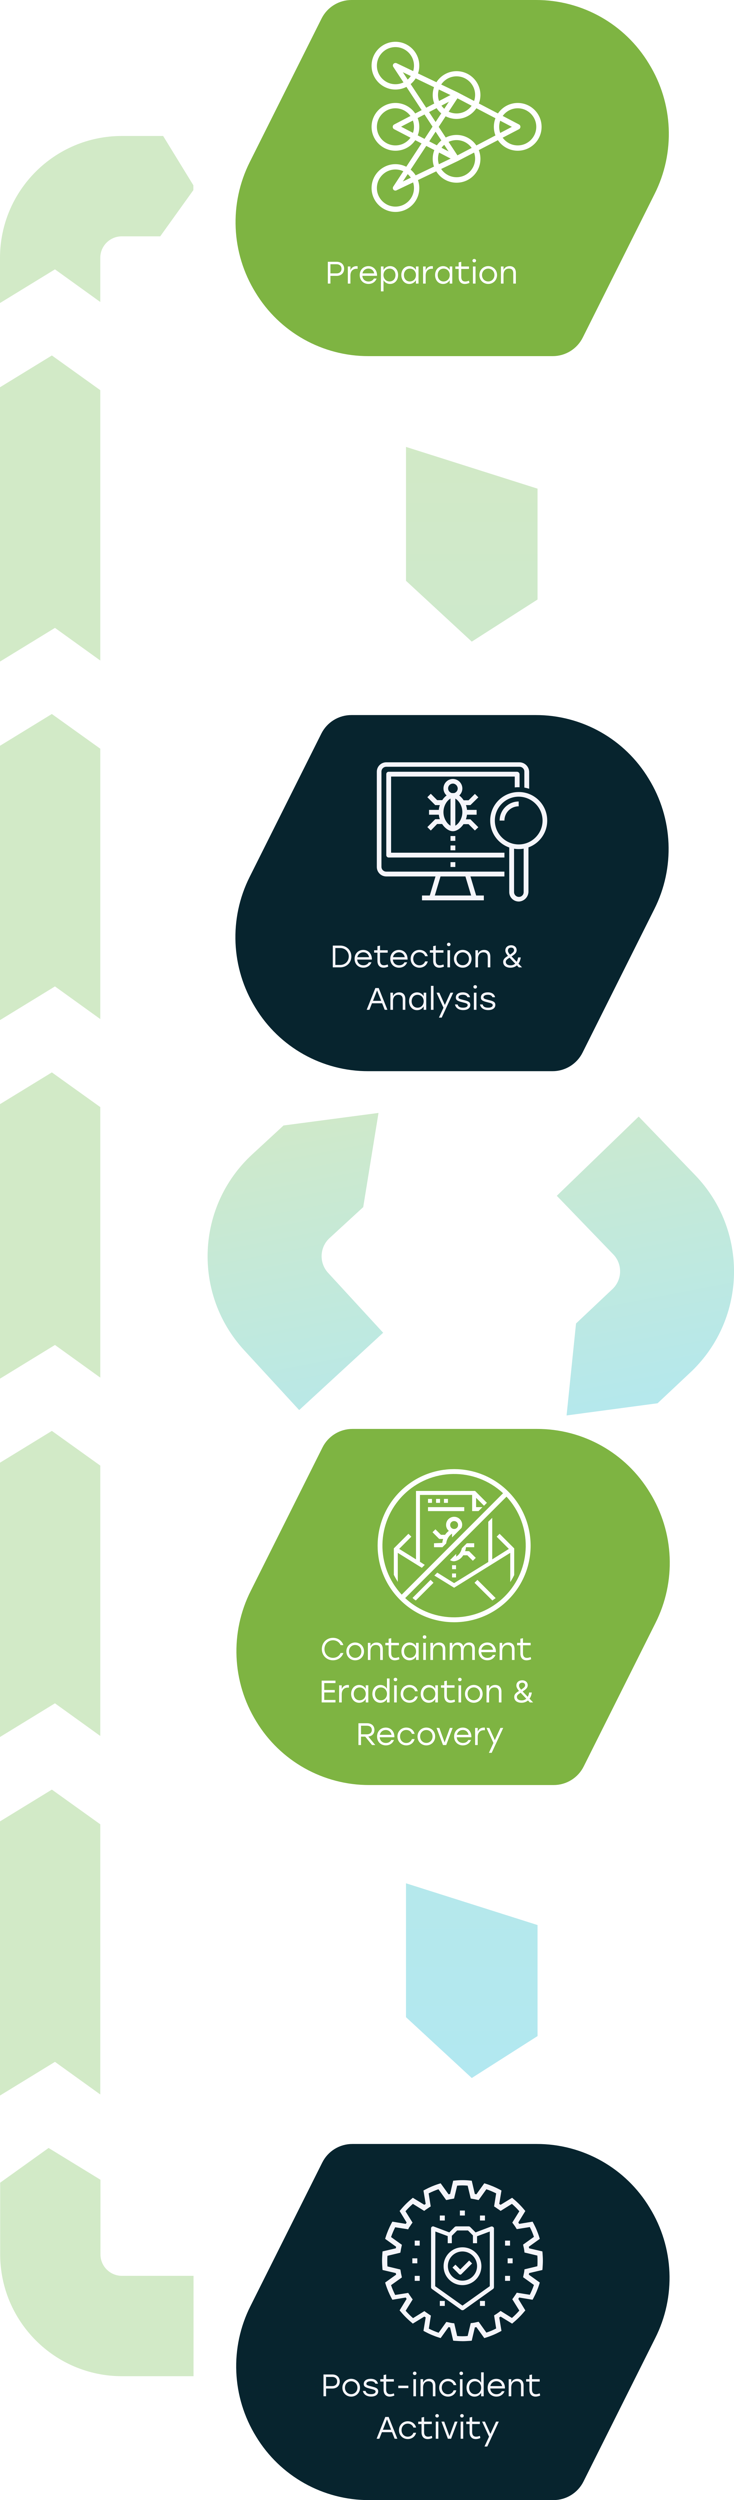 <?xml version="1.0" encoding="UTF-8"?>
<svg id="Layer_2" data-name="Layer 2" xmlns="http://www.w3.org/2000/svg" xmlns:xlink="http://www.w3.org/1999/xlink" viewBox="0 0 306.66 1043.67">
  <defs>
    <linearGradient id="linear-gradient" x1="-2824.52" y1="-939.6" x2="-2823.76" y2="-934.49" gradientTransform="translate(78022.66 2645442.63) rotate(90) scale(935.19 -80.86)" gradientUnits="userSpaceOnUse">
      <stop offset="0" stop-color="#69b945" stop-opacity=".3"/>
      <stop offset="1" stop-color="#00b4ce" stop-opacity=".3"/>
    </linearGradient>
    <linearGradient id="linear-gradient-2" x1="-2828.02" y1="-950.07" x2="-2827.02" y2="-950.07" gradientTransform="translate(52412.88 1925808.23) rotate(90) scale(680.91 -54.96)" xlink:href="#linear-gradient"/>
    <filter id="drop-shadow-1" filterUnits="userSpaceOnUse">
      <feOffset dx="0" dy="0"/>
      <feGaussianBlur result="blur" stdDeviation="12.6"/>
      <feFlood flood-color="#000" flood-opacity=".17"/>
      <feComposite in2="blur" operator="in"/>
      <feComposite in="SourceGraphic"/>
    </filter>
    <filter id="drop-shadow-2" filterUnits="userSpaceOnUse">
      <feOffset dx="0" dy="0"/>
      <feGaussianBlur result="blur-2" stdDeviation="12.6"/>
      <feFlood flood-color="#000" flood-opacity=".17"/>
      <feComposite in2="blur-2" operator="in"/>
      <feComposite in="SourceGraphic"/>
    </filter>
    <filter id="drop-shadow-3" filterUnits="userSpaceOnUse">
      <feOffset dx="0" dy="0"/>
      <feGaussianBlur result="blur-3" stdDeviation="12.6"/>
      <feFlood flood-color="#000" flood-opacity=".17"/>
      <feComposite in2="blur-3" operator="in"/>
      <feComposite in="SourceGraphic"/>
    </filter>
    <filter id="drop-shadow-4" filterUnits="userSpaceOnUse">
      <feOffset dx="0" dy="0"/>
      <feGaussianBlur result="blur-4" stdDeviation="12.6"/>
      <feFlood flood-color="#000" flood-opacity=".17"/>
      <feComposite in2="blur-4" operator="in"/>
      <feComposite in="SourceGraphic"/>
    </filter>
    <linearGradient id="linear-gradient-3" x1="-2816.82" y1="-983.77" x2="-2815.59" y2="-983.36" gradientTransform="translate(216512.53 356158.14) rotate(90) scale(126.28 -219.93)" xlink:href="#linear-gradient"/>
  </defs>
  <g id="Layer_1-2" data-name="Layer 1">
    <g id="Group_5960" data-name="Group 5960">
      <g id="Group_32" data-name="Group 32">
        <path id="Path_498" data-name="Path 498" d="m0,725.11l22.96-14.06,18.94,13.63v-112.86l-20.23-14.49-21.67,13.27v114.51h0ZM0,425.84l22.96-14.06,18.94,13.63v-112.86l-20.24-14.49-21.67,13.27v114.51h0ZM0,276.17l22.96-14.06,18.94,13.63v-112.86l-20.23-14.49L0,161.66v114.51H0ZM0,575.52l22.96-14.06,18.94,13.63v-112.93l-20.23-14.49L0,460.93v114.58h0Zm80.86,374.53h-29.92c-4.95,0-8.97-4.02-8.97-8.97v-31.14l-21.67-13.27L.07,911.16v29.92c.03,28.08,22.79,50.84,50.87,50.87h29.92v-41.9h0ZM0,874.78l22.96-14.06,18.94,13.63v-112.79l-20.23-14.49L0,760.34v114.44h0ZM0,126.5l22.96-14.06,18.94,13.63v-18.44c0-4.95,4.02-8.97,8.97-8.97h16.07l13.85-19.3v-2.01l-12.63-20.59h-17.29C22.79,56.79.03,79.55,0,107.63v18.87h0Z" fill="url(#linear-gradient)"/>
        <path id="Path_499" data-name="Path 499" d="m224.58,203.99l-54.96-17.43v55.89l27.48,25.4,27.48-17.58v-46.28Zm0,645.97v-46.35l-54.96-17.43v55.89l27.48,25.4,27.48-17.51Z" fill="url(#linear-gradient-2)"/>
        <g id="Path_7912-2" data-name="Path 7912-2" filter="url(#drop-shadow-1)">
          <g id="Group_23" data-name="Group 23">
            <path id="Path_500" data-name="Path 500" d="m104.38,67.59l29.92-59.77C136.67,3.01,141.57-.02,146.93,0h76.92c19.35-.06,37.3,10.05,47.28,26.62,10.19,16.52,11.06,37.14,2.3,54.46l-29.92,59.77c-2.37,4.8-7.27,7.84-12.63,7.82h-76.85c-19.33.06-37.27-10.02-47.28-26.55-10.21-16.53-11.1-37.18-2.37-54.53Z" fill="#7eb442"/>
          </g>
        </g>
        <g id="Preparation" isolation="isolate">
          <g isolation="isolate">
            <path d="m143.77,112.2c0,1.68-1.13,2.96-3.15,2.96h-2.57v3.22h-1.08v-9.1h3.65c2.01,0,3.15,1.24,3.15,2.91Zm-1.09.01c0-1.04-.65-1.9-2.09-1.9h-2.54v3.82h2.54c1.44,0,2.09-.88,2.09-1.92Z" fill="#fff"/>
            <path d="m149.4,111.12v1.11c-.12-.01-.27-.03-.46-.03-1.5,0-2.54.98-2.54,2.81v3.38h-1.08v-7.15h1.08v1.6c.43-1.07,1.29-1.74,2.55-1.74.17,0,.34.01.44.03Z" fill="#fff"/>
            <path d="m157.51,115.14h-6.12c.1,1.48,1.16,2.38,2.6,2.38.99,0,1.81-.42,2.24-1.25h1.12c-.6,1.52-1.9,2.26-3.39,2.26-2.12,0-3.67-1.51-3.67-3.69s1.52-3.74,3.65-3.74,3.67,1.69,3.58,4.04Zm-6.07-1.01h4.9c-.23-1.2-1.12-2.02-2.41-2.02s-2.25.84-2.5,2.02Z" fill="#fff"/>
            <path d="m166.32,114.81c0,2.16-1.4,3.72-3.35,3.72-1.23,0-2.2-.62-2.74-1.59v4.69h-1.08v-10.4h1.08v1.47c.55-.97,1.52-1.61,2.76-1.61,1.94,0,3.34,1.55,3.34,3.72Zm-1.09,0c0-1.56-1.01-2.69-2.46-2.69s-2.56,1.12-2.56,2.69,1.11,2.69,2.56,2.69,2.46-1.12,2.46-2.69Z" fill="#fff"/>
            <path d="m174.85,111.24v7.15h-1.08v-1.44c-.56.96-1.52,1.59-2.76,1.59-1.95,0-3.34-1.56-3.34-3.72s1.4-3.72,3.34-3.72c1.24,0,2.21.64,2.76,1.61v-1.47h1.08Zm-1.07,3.58c0-1.57-1.11-2.69-2.56-2.69s-2.46,1.13-2.46,2.69,1.01,2.69,2.46,2.69,2.56-1.12,2.56-2.69Z" fill="#fff"/>
            <path d="m180.84,111.12v1.11c-.12-.01-.27-.03-.46-.03-1.49,0-2.54.98-2.54,2.81v3.38h-1.08v-7.15h1.08v1.6c.43-1.07,1.29-1.74,2.55-1.74.17,0,.34.01.44.03Z" fill="#fff"/>
            <path d="m188.96,111.24v7.15h-1.08v-1.44c-.56.96-1.52,1.59-2.76,1.59-1.95,0-3.34-1.56-3.34-3.72s1.4-3.72,3.34-3.72c1.24,0,2.21.64,2.76,1.61v-1.47h1.08Zm-1.07,3.58c0-1.57-1.11-2.69-2.56-2.69s-2.46,1.13-2.46,2.69,1.01,2.69,2.46,2.69,2.56-1.12,2.56-2.69Z" fill="#fff"/>
            <path d="m196.13,118.08c-.39.21-1.16.46-1.94.46-1.53,0-2.56-.99-2.56-2.87v-3.41h-1.38v-1.01h1.38v-1.72l1.08-.23v1.95h3.21v1.01h-3.21v3.35c0,1.22.55,1.92,1.66,1.92.51,0,1.03-.16,1.56-.35l.2.9Z" fill="#fff"/>
            <path d="m198.89,108.81c0,.42-.33.73-.75.73s-.75-.31-.75-.73.33-.72.75-.72.75.31.75.72Zm-1.3,2.43h1.08v7.15h-1.08v-7.15Z" fill="#fff"/>
            <path d="m207.66,114.81c0,2.15-1.62,3.72-3.69,3.72s-3.68-1.59-3.68-3.72,1.65-3.72,3.68-3.72,3.69,1.57,3.69,3.72Zm-6.28,0c0,1.57,1.14,2.69,2.59,2.69s2.6-1.12,2.6-2.69-1.16-2.69-2.6-2.69-2.59,1.11-2.59,2.69Z" fill="#fff"/>
            <path d="m215.52,113.85v4.54h-1.08v-4.33c0-1.29-.64-1.94-1.81-1.94-1.46,0-2.26,1.03-2.26,2.6v3.67h-1.08v-7.15h1.08v1.42c.48-.96,1.31-1.56,2.56-1.56,1.61,0,2.59,1.01,2.59,2.76Z" fill="#fff"/>
          </g>
        </g>
        <g id="Group_25" data-name="Group 25">
          <g id="Path_7912-2-2" data-name="Path 7912-2" filter="url(#drop-shadow-2)">
            <g id="Group_24" data-name="Group 24">
              <path id="Path_501" data-name="Path 501" d="m104.29,366.09l29.92-59.77c2.37-4.8,7.27-7.84,12.63-7.82h76.92c19.35-.06,37.3,10.05,47.28,26.62,10.19,16.52,11.06,37.14,2.3,54.46l-29.92,59.77c-2.37,4.8-7.27,7.84-12.63,7.82h-76.85c-19.33.06-37.27-10.02-47.28-26.55-10.17-16.54-11.07-37.17-2.37-54.53Z" fill="#07242e"/>
            </g>
          </g>
          <g id="Group">
            <g id="Detection_" data-name="Detection " isolation="isolate">
              <g isolation="isolate">
                <path d="m146.79,399.28c0,2.64-2.03,4.55-4.67,4.55h-3.08v-9.1h3.08c2.65,0,4.67,1.9,4.67,4.55Zm-1.08,0c0-2.07-1.55-3.52-3.58-3.52h-2.02v7.05h2.02c2.03,0,3.56-1.46,3.58-3.52Z" fill="#f5f5fa"/>
                <path d="m155.36,400.58h-6.12c.1,1.48,1.16,2.38,2.6,2.38.99,0,1.81-.42,2.24-1.25h1.12c-.6,1.52-1.9,2.26-3.39,2.26-2.12,0-3.67-1.51-3.67-3.69s1.52-3.74,3.65-3.74,3.67,1.69,3.58,4.04Zm-6.07-1.01h4.9c-.23-1.2-1.12-2.02-2.41-2.02s-2.25.84-2.5,2.02Z" fill="#f5f5fa"/>
                <path d="m162.19,403.51c-.39.21-1.16.46-1.94.46-1.53,0-2.56-.99-2.56-2.87v-3.41h-1.38v-1.01h1.38v-1.72l1.08-.23v1.95h3.21v1.01h-3.21v3.35c0,1.22.55,1.92,1.66,1.92.51,0,1.03-.16,1.56-.35l.2.9Z" fill="#f5f5fa"/>
                <path d="m170.27,400.58h-6.12c.1,1.48,1.16,2.38,2.6,2.38.99,0,1.81-.42,2.24-1.25h1.12c-.6,1.52-1.9,2.26-3.39,2.26-2.12,0-3.67-1.51-3.67-3.69s1.52-3.74,3.65-3.74,3.67,1.69,3.58,4.04Zm-6.07-1.01h4.9c-.23-1.2-1.12-2.02-2.41-2.02s-2.25.84-2.5,2.02Z" fill="#f5f5fa"/>
                <path d="m171.56,400.25c0-2.13,1.6-3.72,3.69-3.72,1.66,0,3.09,1,3.47,2.64h-1.12c-.34-1.01-1.25-1.64-2.35-1.64-1.51,0-2.6,1.14-2.6,2.72s1.1,2.72,2.6,2.72c1.11,0,2.02-.64,2.35-1.64h1.12c-.39,1.66-1.83,2.64-3.47,2.64-2.09,0-3.69-1.59-3.69-3.72Z" fill="#f5f5fa"/>
                <path d="m185.48,403.51c-.39.21-1.16.46-1.94.46-1.53,0-2.56-.99-2.56-2.87v-3.41h-1.38v-1.01h1.38v-1.72l1.08-.23v1.95h3.21v1.01h-3.21v3.35c0,1.22.55,1.92,1.66,1.92.51,0,1.03-.16,1.56-.35l.2.9Z" fill="#f5f5fa"/>
                <path d="m188.24,394.25c0,.42-.33.73-.75.73s-.75-.31-.75-.73.33-.72.75-.72.75.31.75.72Zm-1.3,2.43h1.08v7.15h-1.08v-7.15Z" fill="#f5f5fa"/>
                <path d="m197.01,400.25c0,2.15-1.62,3.72-3.69,3.72s-3.68-1.59-3.68-3.72,1.65-3.72,3.68-3.72,3.69,1.57,3.69,3.72Zm-6.28,0c0,1.57,1.14,2.69,2.59,2.69s2.6-1.12,2.6-2.69-1.16-2.69-2.6-2.69-2.59,1.11-2.59,2.69Z" fill="#f5f5fa"/>
                <path d="m204.86,399.29v4.54h-1.08v-4.33c0-1.29-.64-1.94-1.81-1.94-1.46,0-2.26,1.03-2.26,2.6v3.67h-1.08v-7.15h1.08v1.42c.48-.96,1.31-1.56,2.56-1.56,1.61,0,2.59,1.01,2.59,2.76Z" fill="#f5f5fa"/>
                <path d="m216.75,403.83l-.79-.83c-.71.61-1.62.97-2.72.97-1.74,0-3.02-.84-3.02-2.42,0-1.18.79-1.78,2-2.52-.83-1-1.1-1.6-1.1-2.26,0-1.39,1.1-2.18,2.44-2.18s2.29.82,2.29,2.05c0,1.14-.84,1.79-2.12,2.61.53.57,1.22,1.3,2.13,2.24.29-.48.49-1.08.61-1.81h1.09c-.12.98-.44,1.87-.95,2.59.46.47.95.99,1.51,1.56h-1.38Zm-1.51-1.56c-.99-1.03-1.76-1.83-2.35-2.48-1.03.65-1.57,1.03-1.57,1.74,0,.86.7,1.46,1.99,1.46.74,0,1.4-.23,1.94-.72Zm-2.16-3.76l.04-.03c1.29-.85,1.64-1.24,1.64-1.82,0-.62-.42-1.08-1.2-1.09-.81.01-1.35.45-1.35,1.26,0,.47.2.88.87,1.68Z" fill="#f5f5fa"/>
              </g>
            </g>
            <g id="Analysis" isolation="isolate">
              <g isolation="isolate">
                <path d="m159.64,418.82h-4.23l-1.08,2.73h-1.14l3.64-9.1h1.39l3.64,9.1h-1.14l-1.08-2.73Zm-.4-1.03l-1.7-4.32-1.7,4.32h3.41Z" fill="#f5f5fa"/>
                <path d="m169.34,417.01v4.54h-1.08v-4.33c0-1.29-.64-1.94-1.81-1.94-1.46,0-2.26,1.03-2.26,2.6v3.67h-1.08v-7.15h1.08v1.42c.48-.96,1.31-1.56,2.56-1.56,1.61,0,2.59,1.01,2.59,2.76Z" fill="#f5f5fa"/>
                <path d="m178.08,414.4v7.15h-1.08v-1.44c-.56.96-1.52,1.59-2.76,1.59-1.95,0-3.34-1.56-3.34-3.72s1.4-3.72,3.34-3.72c1.23,0,2.21.64,2.76,1.61v-1.47h1.08Zm-1.07,3.58c0-1.57-1.1-2.69-2.56-2.69s-2.46,1.13-2.46,2.69,1.01,2.69,2.46,2.69,2.56-1.12,2.56-2.69Z" fill="#f5f5fa"/>
                <path d="m180.04,411.54h1.08v10.01h-1.08v-10.01Z" fill="#f5f5fa"/>
                <path d="m189.36,414.4l-4.82,10.4h-1.16l1.9-4.12-2.9-6.28h1.16l2.31,5.12,2.35-5.12h1.16Z" fill="#f5f5fa"/>
                <path d="m190.08,419.31h1.1c.29,1,1.03,1.35,2.35,1.35,1.07,0,1.85-.38,1.85-1.07s-.79-.84-2.11-1.17c-1.98-.49-2.83-.84-2.83-2.01,0-1.38,1.21-2.16,2.9-2.16s2.76.77,3.04,2.05h-1.09c-.27-.73-.96-1.03-1.92-1.03-1.16,0-1.83.44-1.83,1.05,0,.57.57.73,2.01,1.09,1.83.46,2.94.74,2.94,2.08,0,1.47-1.34,2.18-2.95,2.18-1.87,0-3.17-.87-3.46-2.38Z" fill="#f5f5fa"/>
                <path d="m199.28,411.97c0,.42-.33.73-.75.73s-.75-.31-.75-.73.33-.72.75-.72.75.31.75.72Zm-1.3,2.43h1.08v7.15h-1.08v-7.15Z" fill="#f5f5fa"/>
                <path d="m200.54,419.31h1.1c.29,1,1.03,1.35,2.35,1.35,1.07,0,1.85-.38,1.85-1.07s-.79-.84-2.11-1.17c-1.98-.49-2.83-.84-2.83-2.01,0-1.38,1.21-2.16,2.9-2.16s2.76.77,3.04,2.05h-1.09c-.27-.73-.96-1.03-1.92-1.03-1.16,0-1.83.44-1.83,1.05,0,.57.57.73,2.01,1.09,1.83.46,2.94.74,2.94,2.08,0,1.47-1.34,2.18-2.95,2.18-1.87,0-3.17-.87-3.46-2.38Z" fill="#f5f5fa"/>
              </g>
            </g>
          </g>
        </g>
        <g id="Group_27" data-name="Group 27">
          <g id="Path_7912-2-3" data-name="Path 7912-2" filter="url(#drop-shadow-3)">
            <g id="Group_26" data-name="Group 26">
              <path id="Path_502" data-name="Path 502" d="m104.77,664.09l29.92-59.77c2.37-4.8,7.27-7.84,12.63-7.82h76.92c19.34-.06,37.3,10.05,47.28,26.62,10.19,16.52,11.06,37.14,2.3,54.46l-29.92,59.77c-2.37,4.8-7.27,7.84-12.63,7.82h-76.92c-19.33.06-37.27-10.02-47.28-26.55-10.18-16.54-11.05-37.19-2.3-54.53Z" fill="#7eb442"/>
            </g>
          </g>
          <g id="Group-2">
            <g id="Containment" isolation="isolate">
              <g isolation="isolate">
                <path d="m134.46,688.4c0-2.69,2-4.69,4.68-4.69,2.05,0,3.69,1.21,4.32,3.04h-1.16c-.54-1.22-1.71-2.02-3.17-2.02-2.05,0-3.57,1.57-3.57,3.67s1.52,3.67,3.57,3.67c1.46,0,2.63-.79,3.17-2.02h1.16c-.62,1.83-2.26,3.04-4.32,3.04-2.68,0-4.68-2-4.68-4.69Z" fill="#fff"/>
                <path d="m152.08,689.38c0,2.15-1.62,3.72-3.69,3.72s-3.68-1.59-3.68-3.72,1.65-3.72,3.68-3.72,3.69,1.57,3.69,3.72Zm-6.28,0c0,1.57,1.14,2.69,2.59,2.69s2.6-1.12,2.6-2.69-1.16-2.69-2.6-2.69-2.59,1.11-2.59,2.69Z" fill="#fff"/>
                <path d="m159.93,688.42v4.54h-1.08v-4.33c0-1.29-.64-1.94-1.81-1.94-1.46,0-2.26,1.03-2.26,2.6v3.67h-1.08v-7.15h1.08v1.42c.48-.96,1.31-1.56,2.56-1.56,1.61,0,2.59,1.01,2.59,2.76Z" fill="#fff"/>
                <path d="m166.87,692.64c-.39.21-1.16.46-1.94.46-1.53,0-2.56-.99-2.56-2.87v-3.41h-1.38v-1.01h1.38v-1.72l1.08-.23v1.95h3.21v1.01h-3.21v3.35c0,1.22.55,1.92,1.66,1.92.51,0,1.03-.16,1.56-.35l.2.9Z" fill="#fff"/>
                <path d="m174.9,685.8v7.15h-1.08v-1.44c-.56.96-1.52,1.59-2.76,1.59-1.95,0-3.34-1.56-3.34-3.72s1.4-3.72,3.34-3.72c1.23,0,2.21.64,2.76,1.61v-1.47h1.08Zm-1.07,3.58c0-1.57-1.1-2.69-2.56-2.69s-2.46,1.13-2.46,2.69,1.01,2.69,2.46,2.69,2.56-1.12,2.56-2.69Z" fill="#fff"/>
                <path d="m178.13,683.37c0,.42-.33.73-.75.73s-.75-.31-.75-.73.32-.72.75-.72.75.31.75.72Zm-1.3,2.43h1.08v7.15h-1.08v-7.15Z" fill="#fff"/>
                <path d="m186.05,688.42v4.54h-1.08v-4.33c0-1.29-.64-1.94-1.81-1.94-1.46,0-2.26,1.03-2.26,2.6v3.67h-1.08v-7.15h1.08v1.42c.48-.96,1.31-1.56,2.56-1.56,1.61,0,2.59,1.01,2.59,2.76Z" fill="#fff"/>
                <path d="m198.37,688.31v4.64h-1.08v-4.45c0-1.21-.55-1.82-1.61-1.82-1.35,0-2.02,1.16-2.02,2.6v3.67s-1.08,0-1.08,0v-4.45c0-1.21-.53-1.82-1.61-1.82-1.34,0-2,1.16-2,2.6v3.67h-1.08v-7.15h1.08v1.35c.47-.92,1.18-1.5,2.33-1.5s1.95.58,2.24,1.64c.46-.99,1.24-1.64,2.46-1.64,1.51,0,2.38.96,2.38,2.65Z" fill="#fff"/>
                <path d="m207.17,689.7h-6.12c.1,1.48,1.16,2.38,2.6,2.38.99,0,1.81-.42,2.24-1.25h1.12c-.6,1.52-1.9,2.26-3.39,2.26-2.12,0-3.67-1.51-3.67-3.69s1.52-3.74,3.65-3.74,3.67,1.69,3.58,4.04Zm-6.07-1.01h4.9c-.23-1.2-1.12-2.02-2.41-2.02s-2.25.84-2.5,2.02Z" fill="#fff"/>
                <path d="m214.97,688.42v4.54h-1.08v-4.33c0-1.29-.64-1.94-1.81-1.94-1.46,0-2.26,1.03-2.26,2.6v3.67h-1.08v-7.15h1.08v1.42c.48-.96,1.31-1.56,2.56-1.56,1.61,0,2.59,1.01,2.59,2.76Z" fill="#fff"/>
                <path d="m221.91,692.64c-.39.21-1.16.46-1.94.46-1.53,0-2.56-.99-2.56-2.87v-3.41h-1.38v-1.01h1.38v-1.72l1.08-.23v1.95h3.21v1.01h-3.21v3.35c0,1.22.55,1.92,1.66,1.92.51,0,1.03-.16,1.56-.35l.2.9Z" fill="#fff"/>
              </g>
            </g>
            <g id="Eradication_" data-name="Eradication " isolation="isolate">
              <g isolation="isolate">
                <path d="m135.47,702.6v2.89h4.38v1.03h-4.38v3.13h4.69v1.03h-5.77v-9.1h5.77v1.03h-4.69Z" fill="#fff"/>
                <path d="m145.77,703.41v1.11c-.12-.01-.27-.03-.46-.03-1.5,0-2.54.98-2.54,2.81v3.38h-1.08v-7.15h1.08v1.6c.43-1.07,1.29-1.74,2.55-1.74.17,0,.34.01.44.03Z" fill="#fff"/>
                <path d="m153.88,703.53v7.15h-1.08v-1.44c-.56.96-1.52,1.59-2.76,1.59-1.95,0-3.34-1.56-3.34-3.72s1.4-3.72,3.34-3.72c1.24,0,2.21.64,2.76,1.61v-1.47h1.08Zm-1.07,3.58c0-1.57-1.11-2.69-2.56-2.69s-2.46,1.13-2.46,2.69,1.01,2.69,2.46,2.69,2.56-1.12,2.56-2.69Z" fill="#fff"/>
                <path d="m162.75,700.67v10.01h-1.08v-1.44c-.55.96-1.52,1.59-2.76,1.59-1.95,0-3.34-1.56-3.34-3.72s1.4-3.72,3.34-3.72c1.24,0,2.21.64,2.76,1.61v-4.33h1.08Zm-1.07,6.44c0-1.57-1.11-2.69-2.56-2.69s-2.46,1.13-2.46,2.69,1.01,2.69,2.46,2.69,2.56-1.12,2.56-2.69Z" fill="#fff"/>
                <path d="m165.97,701.1c0,.42-.33.73-.75.73s-.75-.31-.75-.73.33-.72.75-.72.75.31.75.72Zm-1.3,2.43h1.08v7.15h-1.08v-7.15Z" fill="#fff"/>
                <path d="m167.38,707.1c0-2.13,1.6-3.72,3.69-3.72,1.66,0,3.09,1,3.47,2.64h-1.12c-.34-1.01-1.25-1.64-2.35-1.64-1.51,0-2.6,1.14-2.6,2.72s1.11,2.72,2.6,2.72c1.1,0,2.01-.64,2.35-1.64h1.12c-.39,1.66-1.83,2.64-3.47,2.64-2.09,0-3.69-1.59-3.69-3.72Z" fill="#fff"/>
                <path d="m182.94,703.53v7.15h-1.08v-1.44c-.56.96-1.52,1.59-2.76,1.59-1.95,0-3.34-1.56-3.34-3.72s1.4-3.72,3.34-3.72c1.24,0,2.21.64,2.76,1.61v-1.47h1.08Zm-1.07,3.58c0-1.57-1.11-2.69-2.56-2.69s-2.46,1.13-2.46,2.69,1.01,2.69,2.46,2.69,2.56-1.12,2.56-2.69Z" fill="#fff"/>
                <path d="m190.11,710.36c-.39.21-1.16.46-1.94.46-1.53,0-2.56-.99-2.56-2.87v-3.41h-1.38v-1.01h1.38v-1.72l1.08-.23v1.95h3.21v1.01h-3.21v3.35c0,1.22.55,1.92,1.66,1.92.51,0,1.03-.16,1.56-.35l.2.9Z" fill="#fff"/>
                <path d="m192.87,701.1c0,.42-.33.73-.75.73s-.75-.31-.75-.73.33-.72.75-.72.75.31.75.72Zm-1.3,2.43h1.08v7.15h-1.08v-7.15Z" fill="#fff"/>
                <path d="m201.64,707.1c0,2.15-1.62,3.72-3.69,3.72s-3.68-1.59-3.68-3.72,1.65-3.72,3.68-3.72,3.69,1.57,3.69,3.72Zm-6.28,0c0,1.57,1.14,2.69,2.59,2.69s2.6-1.12,2.6-2.69-1.16-2.69-2.6-2.69-2.59,1.11-2.59,2.69Z" fill="#fff"/>
                <path d="m209.5,706.14v4.54h-1.08v-4.33c0-1.29-.64-1.94-1.81-1.94-1.46,0-2.26,1.03-2.26,2.6v3.67h-1.08v-7.15h1.08v1.42c.48-.96,1.31-1.56,2.56-1.56,1.61,0,2.59,1.01,2.59,2.76Z" fill="#fff"/>
                <path d="m221.38,710.68l-.79-.83c-.71.61-1.62.97-2.72.97-1.74,0-3.02-.84-3.02-2.42,0-1.18.79-1.78,2-2.52-.83-1-1.11-1.6-1.11-2.26,0-1.39,1.11-2.18,2.44-2.18s2.29.82,2.29,2.05c0,1.14-.85,1.79-2.12,2.61.53.57,1.22,1.3,2.13,2.24.29-.48.49-1.08.61-1.81h1.09c-.12.98-.44,1.87-.95,2.59.46.47.95.99,1.51,1.56h-1.38Zm-1.51-1.56c-.99-1.03-1.75-1.83-2.35-2.48-1.03.65-1.57,1.03-1.57,1.74,0,.86.7,1.46,1.99,1.46.74,0,1.4-.23,1.94-.72Zm-2.16-3.76l.04-.03c1.29-.85,1.64-1.24,1.64-1.82,0-.62-.42-1.08-1.2-1.09-.81.01-1.35.45-1.35,1.26,0,.47.2.88.87,1.68Z" fill="#fff"/>
              </g>
            </g>
            <g id="Recovery" isolation="isolate">
              <g isolation="isolate">
                <path d="m152.6,724.95h-1.77v3.52h-1.08v-9.1h3.6c2.01,0,3.08,1.17,3.08,2.81,0,1.51-.91,2.55-2.56,2.74l2.91,3.55h-1.34l-2.85-3.52Zm-1.77-.96h2.42c1.44,0,2.09-.78,2.09-1.81s-.66-1.78-2.09-1.78h-2.42v3.59Z" fill="#fff"/>
                <path d="m164.76,725.22h-6.12c.1,1.48,1.16,2.38,2.6,2.38.99,0,1.81-.42,2.24-1.25h1.12c-.6,1.52-1.9,2.26-3.39,2.26-2.12,0-3.67-1.51-3.67-3.69s1.52-3.74,3.65-3.74,3.67,1.69,3.58,4.04Zm-6.07-1.01h4.9c-.23-1.2-1.12-2.02-2.41-2.02s-2.25.84-2.5,2.02Z" fill="#fff"/>
                <path d="m166.05,724.89c0-2.13,1.6-3.72,3.69-3.72,1.66,0,3.09,1,3.47,2.64h-1.12c-.34-1.01-1.25-1.64-2.35-1.64-1.51,0-2.6,1.14-2.6,2.72s1.1,2.72,2.6,2.72c1.11,0,2.02-.64,2.35-1.64h1.12c-.39,1.66-1.83,2.64-3.47,2.64-2.09,0-3.69-1.59-3.69-3.72Z" fill="#fff"/>
                <path d="m181.81,724.89c0,2.15-1.62,3.72-3.69,3.72s-3.68-1.59-3.68-3.72,1.65-3.72,3.68-3.72,3.69,1.57,3.69,3.72Zm-6.28,0c0,1.57,1.14,2.69,2.59,2.69s2.6-1.12,2.6-2.69-1.16-2.69-2.6-2.69-2.59,1.11-2.59,2.69Z" fill="#fff"/>
                <path d="m189.11,721.32l-2.69,7.15h-1.34l-2.69-7.15h1.16l2.2,6.07,2.21-6.07h1.16Z" fill="#fff"/>
                <path d="m196.94,725.22h-6.12c.1,1.48,1.16,2.38,2.6,2.38.99,0,1.81-.42,2.24-1.25h1.12c-.6,1.52-1.9,2.26-3.39,2.26-2.12,0-3.67-1.51-3.67-3.69s1.52-3.74,3.65-3.74,3.67,1.69,3.57,4.04Zm-6.07-1.01h4.9c-.23-1.2-1.12-2.02-2.4-2.02s-2.25.84-2.5,2.02Z" fill="#fff"/>
                <path d="m202.58,721.2v1.11c-.12-.01-.27-.03-.46-.03-1.5,0-2.54.98-2.54,2.81v3.38h-1.08v-7.15h1.08v1.6c.43-1.07,1.29-1.74,2.55-1.74.17,0,.34.01.44.03Z" fill="#fff"/>
                <path d="m210.24,721.32l-4.82,10.4h-1.16l1.9-4.12-2.9-6.28h1.16l2.31,5.12,2.35-5.12h1.16Z" fill="#fff"/>
              </g>
            </g>
          </g>
        </g>
        <g id="Group_29" data-name="Group 29">
          <g id="Path_7912-2-4" data-name="Path 7912-2" filter="url(#drop-shadow-4)">
            <g id="Group_28" data-name="Group 28">
              <path id="Path_503" data-name="Path 503" d="m104.68,962.59l29.92-59.77c2.37-4.8,7.27-7.84,12.63-7.82h76.92c19.34-.06,37.3,10.05,47.28,26.62,10.19,16.52,11.06,37.14,2.3,54.46l-29.92,59.77c-2.37,4.8-7.27,7.84-12.63,7.82h-76.92c-19.33.06-37.27-10.02-47.28-26.55-10.19-16.54-11.06-37.19-2.3-54.53Z" fill="#07242e"/>
            </g>
          </g>
          <g id="Group-3">
            <g id="Post-incident" isolation="isolate">
              <g isolation="isolate">
                <path d="m141.95,994.14c0,1.68-1.13,2.96-3.15,2.96h-2.57v3.22h-1.08v-9.1h3.65c2.01,0,3.15,1.24,3.15,2.91Zm-1.09.01c0-1.04-.65-1.9-2.09-1.9h-2.54v3.82h2.54c1.44,0,2.09-.88,2.09-1.92Z" fill="#f5f5fa"/>
                <path d="m150.41,996.75c0,2.15-1.62,3.72-3.69,3.72s-3.68-1.59-3.68-3.72,1.65-3.72,3.68-3.72,3.69,1.57,3.69,3.72Zm-6.28,0c0,1.57,1.14,2.69,2.59,2.69s2.6-1.12,2.6-2.69-1.16-2.69-2.6-2.69-2.59,1.11-2.59,2.69Z" fill="#f5f5fa"/>
                <path d="m151.61,998.09h1.1c.29,1,1.03,1.35,2.35,1.35,1.07,0,1.85-.38,1.85-1.07s-.79-.84-2.11-1.17c-1.98-.49-2.83-.84-2.83-2.01,0-1.38,1.21-2.16,2.9-2.16s2.76.77,3.04,2.05h-1.09c-.27-.73-.96-1.03-1.92-1.03-1.16,0-1.83.44-1.83,1.05,0,.57.57.73,2.01,1.09,1.83.46,2.94.74,2.94,2.08,0,1.47-1.34,2.18-2.95,2.18-1.87,0-3.17-.87-3.46-2.38Z" fill="#f5f5fa"/>
                <path d="m164.76,1000.01c-.39.21-1.16.46-1.94.46-1.53,0-2.56-.99-2.56-2.87v-3.41h-1.38v-1.01h1.38v-1.72l1.08-.23v1.95h3.21v1.01h-3.21v3.35c0,1.22.55,1.92,1.66,1.92.51,0,1.03-.16,1.56-.35l.2.9Z" fill="#f5f5fa"/>
                <path d="m170.61,996.92h-4.21v-1.03h4.21v1.03Z" fill="#f5f5fa"/>
                <path d="m174.01,990.75c0,.42-.33.73-.75.73s-.75-.31-.75-.73.33-.72.75-.72.75.31.75.72Zm-1.3,2.43h1.08v7.15h-1.08v-7.15Z" fill="#f5f5fa"/>
                <path d="m181.92,995.79v4.54h-1.08v-4.33c0-1.29-.64-1.94-1.81-1.94-1.46,0-2.26,1.03-2.26,2.6v3.67h-1.08v-7.15h1.08v1.42c.48-.96,1.31-1.56,2.56-1.56,1.61,0,2.59,1.01,2.59,2.76Z" fill="#f5f5fa"/>
                <path d="m183.48,996.75c0-2.13,1.6-3.72,3.69-3.72,1.66,0,3.09,1,3.47,2.64h-1.12c-.34-1.01-1.25-1.64-2.35-1.64-1.51,0-2.6,1.14-2.6,2.72s1.1,2.72,2.6,2.72c1.11,0,2.02-.64,2.35-1.64h1.12c-.39,1.66-1.83,2.64-3.47,2.64-2.09,0-3.69-1.59-3.69-3.72Z" fill="#f5f5fa"/>
                <path d="m193.46,990.75c0,.42-.33.73-.75.73s-.75-.31-.75-.73.33-.72.75-.72.75.31.75.72Zm-1.3,2.43h1.08v7.15h-1.08v-7.15Z" fill="#f5f5fa"/>
                <path d="m202.09,990.32v10.01h-1.08v-1.44c-.55.96-1.52,1.59-2.76,1.59-1.95,0-3.34-1.56-3.34-3.72s1.4-3.72,3.34-3.72c1.23,0,2.21.64,2.76,1.61v-4.33h1.08Zm-1.07,6.44c0-1.57-1.1-2.69-2.56-2.69s-2.46,1.13-2.46,2.69,1.01,2.69,2.46,2.69,2.56-1.12,2.56-2.69Z" fill="#f5f5fa"/>
                <path d="m210.95,997.08h-6.12c.1,1.48,1.16,2.38,2.6,2.38.99,0,1.81-.42,2.24-1.25h1.12c-.6,1.52-1.9,2.26-3.39,2.26-2.12,0-3.67-1.51-3.67-3.69s1.52-3.74,3.65-3.74,3.67,1.69,3.58,4.04Zm-6.07-1.01h4.9c-.23-1.2-1.12-2.02-2.41-2.02s-2.25.84-2.5,2.02Z" fill="#f5f5fa"/>
                <path d="m218.75,995.79v4.54h-1.08v-4.33c0-1.29-.64-1.94-1.81-1.94-1.46,0-2.26,1.03-2.26,2.6v3.67h-1.08v-7.15h1.08v1.42c.48-.96,1.31-1.56,2.56-1.56,1.61,0,2.59,1.01,2.59,2.76Z" fill="#f5f5fa"/>
                <path d="m225.69,1000.01c-.39.21-1.16.46-1.94.46-1.53,0-2.56-.99-2.56-2.87v-3.41h-1.38v-1.01h1.38v-1.72l1.08-.23v1.95h3.21v1.01h-3.21v3.35c0,1.22.55,1.92,1.66,1.92.51,0,1.03-.16,1.56-.35l.2.9Z" fill="#f5f5fa"/>
              </g>
            </g>
            <g id="Activity" isolation="isolate">
              <g isolation="isolate">
                <path d="m163.78,1015.32h-4.22l-1.08,2.73h-1.14l3.64-9.1h1.39l3.64,9.1h-1.14l-1.08-2.73Zm-.4-1.03l-1.7-4.32-1.7,4.32h3.41Z" fill="#f5f5fa"/>
                <path d="m166.68,1014.47c0-2.13,1.6-3.72,3.69-3.72,1.66,0,3.09,1,3.47,2.64h-1.12c-.34-1.01-1.25-1.64-2.35-1.64-1.51,0-2.6,1.14-2.6,2.72s1.11,2.72,2.6,2.72c1.1,0,2.01-.64,2.35-1.64h1.12c-.39,1.66-1.83,2.64-3.47,2.64-2.09,0-3.69-1.59-3.69-3.72Z" fill="#f5f5fa"/>
                <path d="m180.61,1017.74c-.39.21-1.16.46-1.94.46-1.53,0-2.56-.99-2.56-2.87v-3.41h-1.38v-1.01h1.38v-1.72l1.08-.23v1.95h3.21v1.01h-3.21v3.35c0,1.22.55,1.92,1.66,1.92.51,0,1.03-.16,1.56-.35l.2.9Z" fill="#f5f5fa"/>
                <path d="m183.36,1008.47c0,.42-.33.73-.75.73s-.75-.31-.75-.73.33-.72.75-.72.75.31.75.72Zm-1.3,2.43h1.08v7.15h-1.08v-7.15Z" fill="#f5f5fa"/>
                <path d="m191.15,1010.9l-2.69,7.15h-1.34l-2.69-7.15h1.16l2.2,6.07,2.21-6.07h1.16Z" fill="#f5f5fa"/>
                <path d="m193.75,1008.47c0,.42-.33.73-.75.73s-.75-.31-.75-.73.33-.72.75-.72.75.31.75.72Zm-1.3,2.43h1.08v7.15h-1.08v-7.15Z" fill="#f5f5fa"/>
                <path d="m200.69,1017.74c-.39.21-1.16.46-1.94.46-1.53,0-2.56-.99-2.56-2.87v-3.41h-1.38v-1.01h1.38v-1.72l1.08-.23v1.95h3.21v1.01h-3.21v3.35c0,1.22.55,1.92,1.66,1.92.51,0,1.03-.16,1.56-.35l.2.9Z" fill="#f5f5fa"/>
                <path d="m208.4,1010.9l-4.82,10.4h-1.16l1.9-4.12-2.9-6.28h1.16l2.31,5.12,2.35-5.12h1.16Z" fill="#f5f5fa"/>
              </g>
            </g>
          </g>
        </g>
        <path id="Path_504" data-name="Path 504" d="m160.08,556.36l-23.03-25.04c-3.79-4.15-3.53-10.58.57-14.42l14.13-12.99,6.39-39.32-39.68,5.24-13.06,12.05c-23.48,21.63-25.02,58.19-3.44,81.72l23.03,25.04,35.09-32.29Zm72.54-57.18l23.61,24.47c3.9,4.06,3.77,10.52-.29,14.42l-15.28,14.42-3.95,38.39,38.03-5.09,14.28-13.42c22.96-22.2,23.6-58.8,1.43-81.79l-23.61-24.47-34.22,33.08Z" fill="url(#linear-gradient-3)"/>
        <g id="Group_5295" data-name="Group 5295">
          <g id="Group_3426" data-name="Group 3426">
            <g id="Group_3418" data-name="Group 3418">
              <path id="Path_6615" data-name="Path 6615" d="m165.21,88.47c-5.51,0-9.97-4.47-9.97-9.97s4.47-9.97,9.97-9.97c5.51,0,9.97,4.47,9.97,9.97h0c.01,5.5-4.43,9.96-9.93,9.97-.01,0-.03,0-.04,0Zm0-17.72c-4.28,0-7.75,3.47-7.75,7.75s3.47,7.75,7.75,7.75c4.28,0,7.75-3.47,7.75-7.75,0-4.28-3.47-7.74-7.75-7.75h0Z" fill="#fff"/>
            </g>
            <g id="Group_3419" data-name="Group 3419">
              <path id="Path_6616" data-name="Path 6616" d="m165.21,62.92c-5.51,0-9.97-4.47-9.97-9.97s4.47-9.97,9.97-9.97,9.97,4.47,9.97,9.97h0c.01,5.5-4.43,9.96-9.93,9.97-.01,0-.03,0-.04,0Zm0-17.72c-4.28,0-7.75,3.47-7.75,7.75s3.47,7.75,7.75,7.75,7.75-3.47,7.75-7.75c0-4.28-3.47-7.74-7.75-7.75Z" fill="#fff"/>
            </g>
            <g id="Group_3420" data-name="Group 3420">
              <path id="Path_6617" data-name="Path 6617" d="m190.75,49.65c-5.51,0-9.97-4.47-9.97-9.97s4.47-9.97,9.97-9.97,9.97,4.47,9.97,9.97h0c-.04,5.49-4.48,9.93-9.97,9.97Zm0-17.79c-4.28,0-7.75,3.47-7.75,7.75s3.47,7.75,7.75,7.75,7.75-3.47,7.75-7.75c0-4.28-3.47-7.74-7.75-7.75Z" fill="#fff"/>
            </g>
            <g id="Group_3421" data-name="Group 3421">
              <path id="Path_6618" data-name="Path 6618" d="m216.3,62.92c-5.51,0-9.97-4.47-9.97-9.97s4.47-9.97,9.97-9.97c5.51,0,9.97,4.47,9.97,9.97h0c.01,5.5-4.43,9.96-9.93,9.97-.01,0-.03,0-.04,0Zm0-17.72c-4.28,0-7.75,3.47-7.75,7.75s3.47,7.75,7.75,7.75c4.28,0,7.75-3.47,7.75-7.75,0-4.28-3.47-7.74-7.75-7.75Z" fill="#fff"/>
            </g>
            <g id="Group_3422" data-name="Group 3422">
              <path id="Path_6619" data-name="Path 6619" d="m190.75,76.27c-5.51,0-9.97-4.47-9.97-9.97s4.47-9.97,9.97-9.97,9.97,4.47,9.97,9.97h0c.01,5.5-4.43,9.96-9.93,9.97-.01,0-.03,0-.04,0Zm0-17.79c-4.28,0-7.75,3.47-7.75,7.75s3.47,7.75,7.75,7.75c4.28,0,7.75-3.47,7.75-7.75h0c0-4.28-3.47-7.74-7.75-7.75h0Z" fill="#fff"/>
            </g>
            <g id="Group_3423" data-name="Group 3423">
              <path id="Path_6620" data-name="Path 6620" d="m165.21,37.38c-5.51,0-9.97-4.47-9.97-9.97s4.47-9.97,9.97-9.97,9.97,4.47,9.97,9.97h0c.01,5.5-4.43,9.96-9.93,9.97-.01,0-.03,0-.04,0Zm0-17.72c-4.28,0-7.75,3.47-7.75,7.75s3.47,7.75,7.75,7.75,7.75-3.47,7.75-7.75c0-4.28-3.47-7.74-7.75-7.75Z" fill="#fff"/>
            </g>
            <g id="Group_3424" data-name="Group 3424">
              <path id="Path_6621" data-name="Path 6621" d="m190.25,67.23l-25.54-13.27c-.55-.26-.78-.92-.52-1.47,0-.01.01-.03.02-.04.11-.22.28-.39.5-.5l25.54-13.35,1,1.94-23.68,12.34,23.68,12.34-1,2.01Z" fill="#fff"/>
            </g>
            <g id="Group_3425" data-name="Group 3425">
              <path id="Path_6622" data-name="Path 6622" d="m165.21,79.57c-.58.01-1.07-.45-1.08-1.04,0-.01,0-.03,0-.04,0-.23.08-.46.22-.65l16.36-24.97-16.36-24.9c-.34-.47-.24-1.13.23-1.47.02-.01.04-.03.06-.04.32-.2.73-.23,1.08-.07l25.54,12.2,25.54,13.35c.55.26.78.92.52,1.47,0,.01-.01.03-.02.04-.11.22-.28.39-.5.5l-25.54,13.27-25.54,12.2c-.15.1-.32.15-.5.14Zm16.79-24.61l-13.7,20.81,20.81-9.97-7.11-10.83Zm1.29-2.01l7.82,11.91,22.74-11.91-22.74-11.91-7.82,11.91Zm-15-22.82l13.7,20.81,7.1-10.83-20.8-9.97Z" fill="#fff"/>
            </g>
          </g>
        </g>
        <g id="Group_5386" data-name="Group 5386">
          <g id="Group_30" data-name="Group 30">
            <g id="Group_5291" data-name="Group 5291">
              <g id="Group_5286" data-name="Group 5286">
                <g id="Group_4112" data-name="Group 4112">
                  <g id="Group_4103" data-name="Group 4103">
                    <path id="Path_7106" data-name="Path 7106" d="m189.22,346.99c-2.73,0-5.95-3.52-5.95-7.96s3.23-7.96,5.95-7.96,5.95,3.52,5.95,7.96-3.3,7.96-5.95,7.96Zm0-13.92c-1.58,0-3.95,2.58-3.95,5.96s2.44,5.96,3.95,5.96,3.95-2.58,3.95-5.96-2.44-5.96-3.95-5.96Z" fill="#f5f5fa"/>
                  </g>
                  <g id="Group_4104" data-name="Group 4104">
                    <path id="Path_7107" data-name="Path 7107" d="m189.23,333.07c-2.17,0-3.94-1.75-3.95-3.92v-.02c0-2.17,1.75-3.94,3.92-3.95h.02c2.17.02,3.93,1.77,3.95,3.95,0,2.17-1.75,3.94-3.92,3.95h-.02Zm0-5.96c-1.11,0-2.01.9-2.01,2h0c0,1.11.89,2.01,2,2.01h0c1.08.03,1.98-.83,2.01-1.91,0-.03,0-.06,0-.1-.05-1.09-.92-1.96-2.01-2.01Z" fill="#f5f5fa"/>
                  </g>
                  <g id="Group_4105" data-name="Group 4105">
                    <rect id="Rectangle_2101" data-name="Rectangle 2101" x="194.18" y="338.09" width="4.95" height="2.01" fill="#f5f5fa"/>
                  </g>
                  <g id="Group_4106" data-name="Group 4106">
                    <rect id="Rectangle_2102" data-name="Rectangle 2102" x="179.25" y="338.09" width="4.95" height="2.01" fill="#f5f5fa"/>
                  </g>
                  <g id="Group_4107" data-name="Group 4107">
                    <path id="Path_7108" data-name="Path 7108" d="m196.54,336.09h-3.37v-2.01h2.58l2.66-2.66,1.44,1.43-3.3,3.23Z" fill="#f5f5fa"/>
                  </g>
                  <g id="Group_4108" data-name="Group 4108">
                    <path id="Path_7109" data-name="Path 7109" d="m185.21,336.09h-3.37l-3.3-3.3,1.44-1.43,2.66,2.66h2.58v2.08Z" fill="#f5f5fa"/>
                  </g>
                  <g id="Group_4109" data-name="Group 4109">
                    <path id="Path_7110" data-name="Path 7110" d="m198.41,346.7l-2.66-2.66h-2.58v-2.01h3.37l3.3,3.3-1.43,1.36Z" fill="#f5f5fa"/>
                  </g>
                  <g id="Group_4110" data-name="Group 4110">
                    <path id="Path_7111" data-name="Path 7111" d="m179.97,346.7l-1.43-1.43,3.3-3.3h3.37v2.01h-2.58l-2.65,2.73Z" fill="#f5f5fa"/>
                  </g>
                  <g id="Group_4111" data-name="Group 4111">
                    <rect id="Rectangle_2103" data-name="Rectangle 2103" x="188.22" y="332.14" width="2.01" height="13.92" fill="#f5f5fa"/>
                  </g>
                </g>
                <g id="Group_4113" data-name="Group 4113">
                  <rect id="Rectangle_2104" data-name="Rectangle 2104" x="188.22" y="352.95" width="2.01" height="2.01" fill="#f5f5fa"/>
                </g>
                <g id="Group_4114" data-name="Group 4114">
                  <rect id="Rectangle_2105" data-name="Rectangle 2105" x="188.22" y="349" width="2.01" height="2.01" fill="#f5f5fa"/>
                </g>
              </g>
              <g id="Group_5287" data-name="Group 5287">
                <g id="Group_4251" data-name="Group 4251">
                  <g id="Group_4250" data-name="Group 4250">
                    <g id="Group_4244" data-name="Group 4244">
                      <path id="Path_7118" data-name="Path 7118" d="m216.99,318.22h-55.61c-2.17,0-3.94,1.75-3.95,3.92v39.78c0,2.17,1.75,3.94,3.92,3.95h49.39v-2.01h-49.36c-1.11,0-2.01-.89-2.01-2h0v-39.76c0-1.11.89-2.01,2-2.01h55.69c1.11,0,2.01.89,2.01,2h0v6.68c.68.13,1.35.3,2.01.5v-7.1c-.08-2.2-1.89-3.94-4.09-3.95Z" fill="#f5f5fa"/>
                    </g>
                    <g id="Group_4245" data-name="Group 4245">
                      <rect id="Rectangle_2223" data-name="Rectangle 2223" x="195.7" y="364.75" width="2.01" height="10.4" transform="translate(-98 72.11) rotate(-16.7)" fill="#f5f5fa"/>
                    </g>
                    <g id="Group_4246" data-name="Group 4246">
                      <rect id="Rectangle_2224" data-name="Rectangle 2224" x="176.59" y="368.9" width="10.4" height="2.01" transform="translate(-224.73 437.88) rotate(-73.32)" fill="#f5f5fa"/>
                    </g>
                    <g id="Group_4247" data-name="Group 4247">
                      <rect id="Rectangle_2225" data-name="Rectangle 2225" x="176.31" y="373.83" width="25.83" height="2.01" fill="#f5f5fa"/>
                    </g>
                    <g id="Group_4248" data-name="Group 4248">
                      <rect id="Rectangle_2226" data-name="Rectangle 2226" x="188.22" y="359.91" width="2.01" height="2.01" fill="#f5f5fa"/>
                    </g>
                    <g id="Group_4249" data-name="Group 4249">
                      <path id="Path_7119" data-name="Path 7119" d="m216.06,322.17h-53.67c-.54-.01-.99.42-1,.96,0,.01,0,.03,0,.04v33.8c-.01.54.42.99.96,1,.01,0,.03,0,.04,0h48.36v-2.01h-47.35v-31.78h51.66v4.52c.55-.06,1.1-.08,1.65-.07h.36v-5.45c-.04-.54-.46-.96-1-1h0Z" fill="#f5f5fa"/>
                    </g>
                  </g>
                </g>
              </g>
              <g id="Group_5289" data-name="Group 5289">
                <g id="Group_4679" data-name="Group 4679">
                  <path id="Path_7264" data-name="Path 7264" d="m216.71,376.34c-2.17,0-3.94-1.75-3.95-3.92v-18.89h2.01v18.87c0,1.11.9,2.01,2,2.01h0c1.08.03,1.98-.83,2.01-1.91,0-.03,0-.06,0-.1v-18.87h2.01v18.87c-.14,2.18-1.91,3.89-4.09,3.95Z" fill="#f5f5fa"/>
                </g>
                <g id="Group_4680" data-name="Group 4680">
                  <path id="Path_7265" data-name="Path 7265" d="m216.71,354.45c-6.56.02-11.89-5.29-11.91-11.85v-.06c-.02-6.56,5.29-11.89,11.85-11.91.02,0,.04,0,.06,0,6.56-.02,11.89,5.29,11.91,11.85v.06c.02,6.56-5.29,11.89-11.85,11.91-.02,0-.04,0-.06,0Zm0-21.88c-5.5.01-9.96,4.47-9.97,9.97.01,5.5,4.47,9.96,9.97,9.97,5.5-.01,9.96-4.47,9.97-9.97-.04-5.49-4.48-9.93-9.97-9.97h0Z" fill="#f5f5fa"/>
                </g>
              </g>
              <g id="Group_5290" data-name="Group 5290">
                <path id="Path_7268" data-name="Path 7268" d="m210.75,342.54h-2.01c.02-4.39,3.57-7.95,7.96-7.96v2.01c-3.28,0-5.95,2.65-5.95,5.93v.03Z" fill="#f5f5fa"/>
              </g>
            </g>
          </g>
        </g>
        <g id="Group_5388" data-name="Group 5388">
          <g id="Group_5294" data-name="Group 5294">
            <path id="Path_8718" data-name="Path 8718" d="m212.33,622.64c-12.48-12.48-32.72-12.48-45.2,0h0c-12.48,12.48-12.48,32.72,0,45.2h0c12.48,12.48,32.72,12.49,45.2,0h0c12.48-12.48,12.48-32.72,0-45.2h0Zm-43.77,1.43c11.42-11.39,29.81-11.71,41.61-.72l-42.33,42.33c-11.03-11.79-10.71-30.21.72-41.62h0Zm42.33,42.33c-11.42,11.39-29.81,11.71-41.61.72l42.33-42.33c10.99,11.81,10.68,30.19-.72,41.61Z" fill="#fff"/>
            <path id="Path_8719" data-name="Path 8719" d="m178.82,625.72v1.65h1.65v-1.65h-1.65Zm3.37,0v1.65h1.65v-1.65h-1.65Zm3.3,0v1.65h1.65v-1.65h-1.65Zm-6.67,5.09h15.14v-1.65h-15.14v1.65Zm2.51,13.42v1.65h3.44v.07l1.65-1.65c.16-1.66,1.06-3.16,2.44-4.09v1.58l3.95-3.95c.16-.41.26-.85.29-1.29,0-1.86-1.5-3.37-3.36-3.37h0c-1.86,0-3.37,1.5-3.37,3.36h0c-.02.98.41,1.9,1.15,2.52-.61.46-1.15,1.02-1.58,1.65h-1.72l-2.3-2.3-1.22,1.22,2.8,2.8h1.65c-.19.53-.31,1.09-.36,1.65l-3.44.15Zm8.4-9.26c.9-.01,1.64.7,1.65,1.6,0,.02,0,.04,0,.05.01.9-.7,1.64-1.6,1.65-.02,0-.04,0-.05,0-.9.01-1.64-.7-1.65-1.6,0-.02,0-.04,0-.05-.02-.9.7-1.64,1.6-1.65.02,0,.04,0,.05,0Zm-.86,23.53h1.65v-1.65h-1.65v1.65Zm1.65-5.09h-1.65v1.65h1.65v-1.65Zm7.6-7.53v-1.65h-3.08l-2.08,2.08c-.29,1.44-1.14,2.71-2.37,3.52v-1.15l-2.58,2.58c.51.34,1.11.51,1.72.5,1.58-.21,2.98-1.14,3.8-2.51h1.72l2.3,2.3,1.22-1.22-2.8-2.8h-1.65c.19-.53.31-1.09.36-1.65h3.44Zm7.53,5.09v-17.36l-1.65,1.65v16.79l-14.28,8.82-7.03-4.38-1.22,1.22,8.25,5.09,23.46-14.56v12.2c.62-.94,1.17-1.92,1.65-2.94v-11.12l-6.1-6.1-1.22,1.22,5.09,5.09-6.96,4.38Zm-39.46-2.73l10.05,6.24,1.22-1.22-2.01-1.29v-27.91h21.81v6.74h2.66l1.65-1.65h-2.66v-3.88l3.3,3.3,1.22-1.22-4.95-4.95h-24.68v28.56l-7.03-4.38,5.09-5.09-1.22-1.22-6.1,6.1v11.05c.5,1,1.08,2.01,1.65,2.94v-12.13h0Zm7.53,19.88l7.39-7.39-1.22-1.22-7.53,7.53c.4.42.86.78,1.36,1.08h0Zm32,0c.43-.36.93-.65,1.36-1l-7.61-7.6-1.22,1.22,7.46,7.39Z" fill="#fff"/>
          </g>
        </g>
        <g id="Group_5285" data-name="Group 5285">
          <g id="Group_31" data-name="Group 31">
            <g id="Group_5293" data-name="Group 5293">
              <g id="Group_3732" data-name="Group 3732">
                <g id="Group_3730" data-name="Group 3730">
                  <g id="Group_3714" data-name="Group 3714">
                    <rect id="Rectangle_1857" data-name="Rectangle 1857" x="172.27" y="942.74" width="2.08" height="2.08" fill="#f5f5fa"/>
                  </g>
                  <g id="Group_3716" data-name="Group 3716">
                    <rect id="Rectangle_1859" data-name="Rectangle 1859" x="173.27" y="935.35" width="2.08" height="2.08" fill="#f5f5fa"/>
                  </g>
                  <g id="Group_3717" data-name="Group 3717">
                    <rect id="Rectangle_1860" data-name="Rectangle 1860" x="173.27" y="950.06" width="2.08" height="2.08" fill="#f5f5fa"/>
                  </g>
                  <g id="Group_3718" data-name="Group 3718">
                    <rect id="Rectangle_1861" data-name="Rectangle 1861" x="211.01" y="935.35" width="2.08" height="2.08" fill="#f5f5fa"/>
                  </g>
                  <g id="Group_3719" data-name="Group 3719">
                    <rect id="Rectangle_1862" data-name="Rectangle 1862" x="211.01" y="950.06" width="2.08" height="2.08" fill="#f5f5fa"/>
                  </g>
                  <g id="Group_3720" data-name="Group 3720">
                    <rect id="Rectangle_1863" data-name="Rectangle 1863" x="183.75" y="924.87" width="2.08" height="2.08" fill="#f5f5fa"/>
                  </g>
                  <g id="Group_3721" data-name="Group 3721">
                    <rect id="Rectangle_1864" data-name="Rectangle 1864" x="200.53" y="924.87" width="2.08" height="2.08" fill="#f5f5fa"/>
                  </g>
                  <g id="Group_3722" data-name="Group 3722">
                    <rect id="Rectangle_1865" data-name="Rectangle 1865" x="183.75" y="960.53" width="2.08" height="2.08" fill="#f5f5fa"/>
                  </g>
                  <g id="Group_3723" data-name="Group 3723">
                    <rect id="Rectangle_1866" data-name="Rectangle 1866" x="200.53" y="960.53" width="2.08" height="2.08" fill="#f5f5fa"/>
                  </g>
                  <g id="Group_3727" data-name="Group 3727">
                    <rect id="Rectangle_1870" data-name="Rectangle 1870" x="212.09" y="942.74" width="2.08" height="2.08" fill="#f5f5fa"/>
                  </g>
                  <g id="Group_3728" data-name="Group 3728">
                    <rect id="Rectangle_1871" data-name="Rectangle 1871" x="192.14" y="922.79" width="2.08" height="2.08" fill="#f5f5fa"/>
                  </g>
                </g>
                <g id="Group_3731" data-name="Group 3731">
                  <path id="Path_6701" data-name="Path 6701" d="m193.22,977.32c-1,0-2.08-.07-3.16-.14l-.72-.07-1.29-5.53c-.22-.07-.43-.07-.65-.14l-3.3,4.59-.72-.22c-2.01-.63-3.95-1.45-5.81-2.44l-.65-.36.93-5.6c-.22-.14-.36-.22-.57-.36l-4.81,2.94-.57-.5c-1.62-1.34-3.11-2.83-4.45-4.45l-.5-.57,2.94-4.8c-.14-.17-.27-.37-.36-.57l-5.6.93-.36-.65c-.99-1.86-1.81-3.8-2.44-5.81l-.22-.72,4.59-3.3c-.07-.22-.07-.43-.14-.65l-5.53-1.29-.07-.72c-.07-1.08-.14-2.15-.14-3.16s.07-2.08.14-3.16l.07-.72,5.53-1.29c.07-.22.07-.43.14-.65l-4.59-3.3.22-.72c.63-2.01,1.45-3.95,2.44-5.81l.36-.65,5.6.93c.14-.22.22-.36.36-.57l-2.94-4.81.5-.57c1.34-1.62,2.83-3.11,4.45-4.45l.57-.5,4.81,2.94c.17-.15.37-.27.57-.36l-.93-5.6.65-.36c1.86-.99,3.8-1.81,5.81-2.44l.72-.22,3.3,4.59c.22-.07.43-.07.65-.14l1.29-5.53.72-.07c2.1-.22,4.21-.22,6.31,0l.72.07,1.29,5.53c.22.07.43.07.65.14l3.3-4.59.72.22c2.01.63,3.95,1.45,5.81,2.44l.65.36-.93,5.6c.22.14.36.22.57.36l4.81-2.94.57.5c1.62,1.34,3.11,2.83,4.45,4.45l.5.57-2.94,4.81c.14.17.27.37.36.57l5.6-.93.36.65c.99,1.86,1.81,3.8,2.44,5.81l.22.72-4.59,3.3c.07.22.07.43.14.65l5.53,1.29.07.72c.07,1.08.14,2.15.14,3.16s-.07,2.08-.14,3.16l-.07.72-5.53,1.29c-.07.22-.07.43-.14.65l4.59,3.3-.22.72c-.63,2.01-1.45,3.95-2.44,5.81l-.36.65-5.6-.93c-.14.22-.22.36-.36.57l2.94,4.81-.5.57c-1.34,1.62-2.83,3.11-4.45,4.45l-.57.5-4.81-2.94c-.17.14-.37.27-.57.36l.93,5.6-.65.36c-1.86.99-3.8,1.81-5.81,2.44l-.72.22-3.3-4.59c-.22.07-.43.07-.65.14l-1.29,5.53-.72.07c-1.07.07-2.15.14-3.15.14Zm-2.22-2.15c1.46.14,2.92.14,4.38,0l1.29-5.38.72-.07c.63-.08,1.25-.2,1.86-.36l.72-.14,3.23,4.52c1.41-.45,2.78-1.03,4.09-1.72l-.86-5.45.57-.36c.5-.29,1.08-.72,1.58-1.08l.57-.43,4.73,2.94c1.1-.96,2.13-1.99,3.09-3.09l-2.94-4.74.43-.57c.36-.5.72-1.08,1.08-1.58l.36-.57,5.45.86c.66-1.33,1.24-2.69,1.72-4.09l-4.52-3.23.14-.72c.14-.65.29-1.29.36-1.86l.07-.72,5.38-1.29c.07-.72.07-1.51.07-2.22s0-1.43-.07-2.22l-5.38-1.29-.07-.72c-.08-.63-.2-1.25-.36-1.86l-.14-.72,4.52-3.23c-.45-1.41-1.03-2.78-1.72-4.09l-5.45.86-.36-.57c-.29-.5-.72-1.08-1.08-1.58l-.43-.57,2.94-4.74c-.96-1.1-1.99-2.13-3.09-3.09l-4.73,2.94-.57-.43c-.57-.36-1.08-.72-1.58-1.08l-.57-.36.86-5.45c-1.33-.66-2.69-1.24-4.09-1.72l-3.23,4.52-.72-.14c-.65-.14-1.29-.29-1.86-.36l-.72-.14-1.29-5.38c-1.46-.14-2.92-.14-4.38,0l-1.29,5.38-.72.14c-.63.08-1.25.2-1.86.36l-.72.14-3.23-4.52c-1.4.48-2.77,1.06-4.09,1.72l.86,5.45-.57.36c-.5.36-1.08.72-1.58,1.08l-.57.43-4.73-2.94c-1.1.96-2.13,1.99-3.09,3.09l2.94,4.74-.43.57c-.36.57-.72,1.08-1.08,1.58l-.29.65-5.45-.86c-.66,1.33-1.24,2.69-1.72,4.09l4.52,3.23-.14.72c-.14.65-.29,1.29-.36,1.86l-.14.72-5.38,1.29c-.07.72-.07,1.51-.07,2.22s0,1.43.07,2.22l5.38,1.29.14.72c.09.63.2,1.25.36,1.86l.14.72-4.52,3.23c.48,1.4,1.06,2.77,1.72,4.09l5.45-.86.36.57c.36.5.72,1.08,1.08,1.58l.43.57-2.94,4.73c.96,1.1,1.99,2.13,3.09,3.09l4.73-2.94.57.43c.5.36,1.08.72,1.58,1.08l.57.36-.86,5.45c1.33.66,2.69,1.24,4.09,1.72l3.23-4.52.72.14c.65.14,1.29.29,1.86.36l.72.07,1.22,5.31Z" fill="#f5f5fa"/>
                </g>
              </g>
              <g id="Group_4095" data-name="Group 4095">
                <g id="Group_4090" data-name="Group 4090">
                  <path id="Path_7099" data-name="Path 7099" d="m193.22,964.41c-.18,0-.35-.05-.5-.14l-12.27-8.75c-.23-.17-.36-.43-.36-.72v-24.54c-.02-.46.34-.84.8-.86.02,0,.04,0,.07,0,.1-.01.2.01.29.07l6.46,2.44,2.22-2.22c.17-.18.4-.28.65-.29h5.24c.25,0,.48.1.65.29l2.22,2.22,6.46-2.44c.45-.14.94.08,1.15.5.06.08.08.19.07.29v24.54c0,.28-.13.55-.36.72l-12.27,8.75c-.16.08-.33.13-.51.14Zm-11.41-10.04l11.41,8.11,11.41-8.11v-22.82l-5.81,2.15c-.32.15-.71.06-.93-.22l-2.37-2.37h-4.52l-2.37,2.37c-.26.22-.61.3-.93.22l-5.81-2.15-.07,22.82Z" fill="#f5f5fa"/>
                </g>
                <g id="Group_4091" data-name="Group 4091">
                  <rect id="Rectangle_2097" data-name="Rectangle 2097" x="187.05" y="932.91" width="1.72" height="3.52" fill="#f5f5fa"/>
                </g>
                <g id="Group_4092" data-name="Group 4092">
                  <rect id="Rectangle_2098" data-name="Rectangle 2098" x="197.59" y="932.91" width="1.72" height="3.52" fill="#f5f5fa"/>
                </g>
                <g id="Group_4093" data-name="Group 4093">
                  <path id="Path_7100" data-name="Path 7100" d="m192.36,949.55c-.25,0-.48-.1-.65-.29l-2.66-2.66,1.22-1.22,2.01,2.01,3.73-3.73,1.22,1.22-4.38,4.38c-.11.17-.3.28-.5.28Z" fill="#f5f5fa"/>
                </g>
                <g id="Group_4094" data-name="Group 4094">
                  <path id="Path_7101" data-name="Path 7101" d="m193.22,953.93c-4.35.01-7.88-3.5-7.89-7.85,0-.02,0-.03,0-.05-.01-4.35,3.5-7.88,7.85-7.89.02,0,.03,0,.05,0,4.35-.01,7.88,3.5,7.89,7.85,0,.02,0,.03,0,.05h0c-.01,4.35-3.54,7.88-7.89,7.89Zm0-14.06c-3.37,0-6.1,2.72-6.1,6.09h0c0,3.38,2.72,6.11,6.09,6.11h.01c3.37,0,6.1-2.72,6.1-6.09h0c-.02-3.37-2.74-6.09-6.1-6.11Z" fill="#f5f5fa"/>
                </g>
              </g>
            </g>
          </g>
        </g>
      </g>
    </g>
  </g>
</svg>